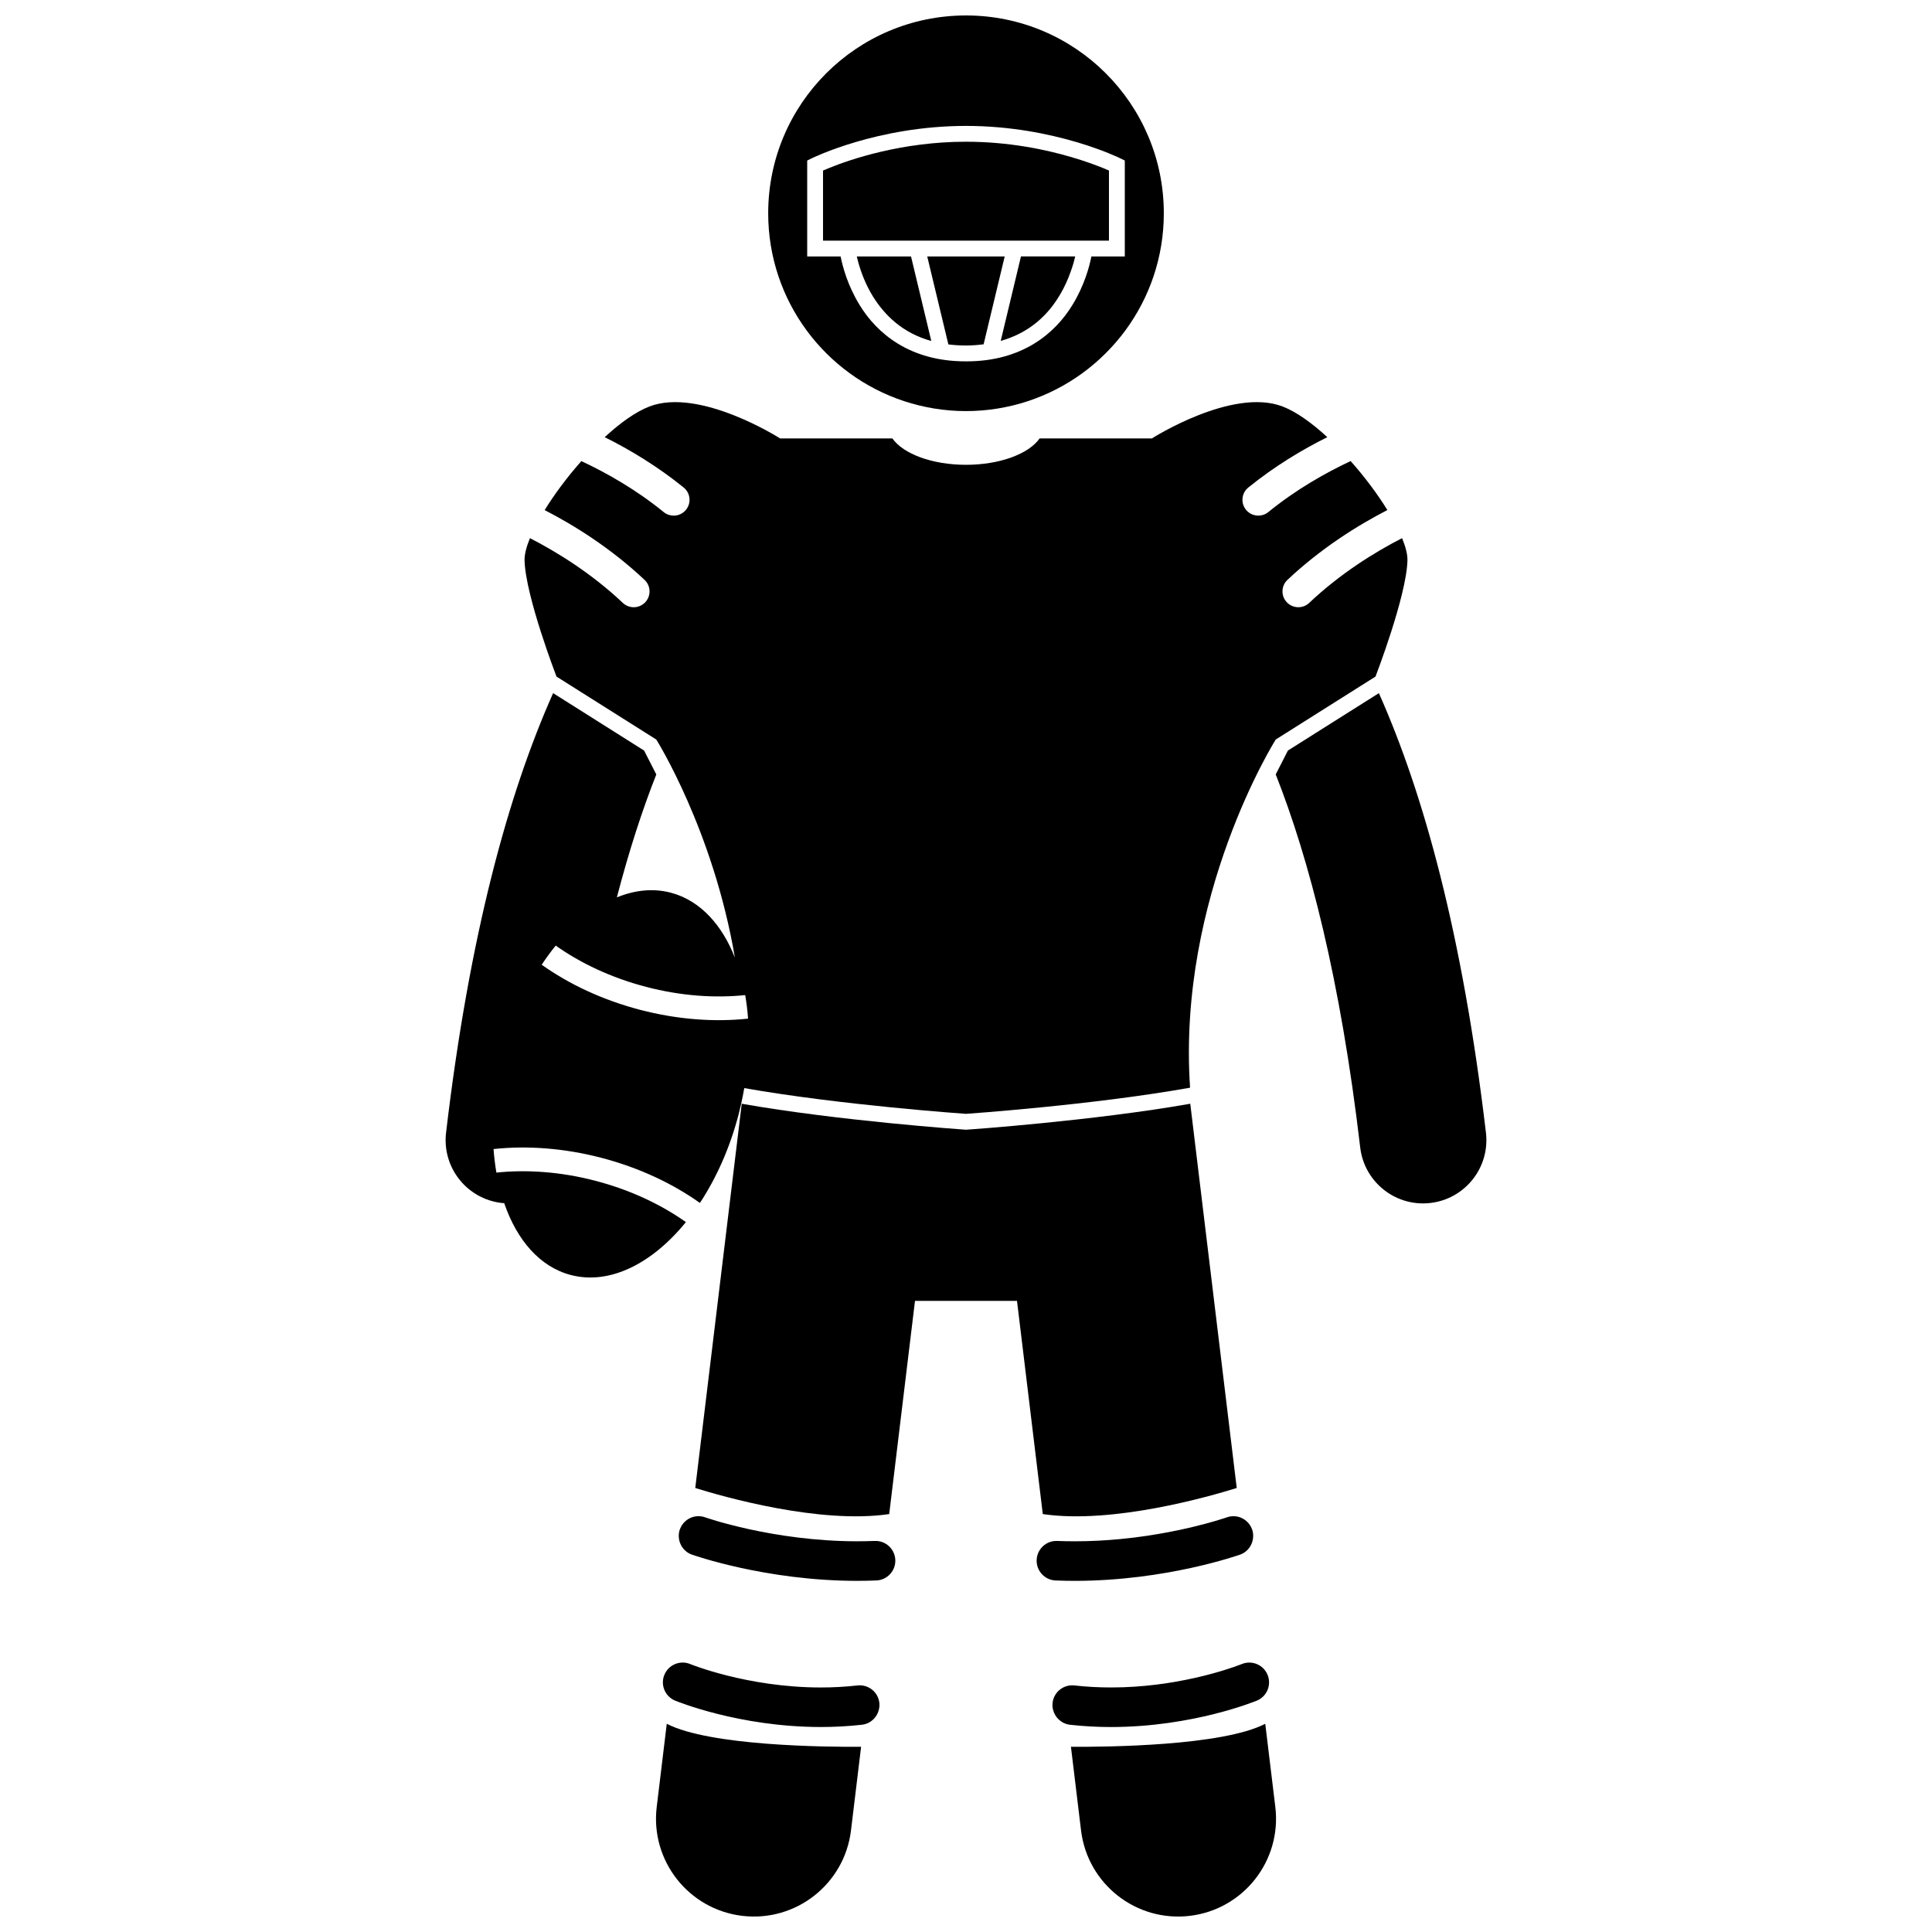 <?xml version="1.0" encoding="UTF-8"?>
<!-- Uploaded to: SVG Repo, www.svgrepo.com, Generator: SVG Repo Mixer Tools -->
<svg width="800px" height="800px" version="1.1" viewBox="144 144 512 512" xmlns="http://www.w3.org/2000/svg">
 <defs>
  <clipPath id="c">
   <path d="m317 600h56v51.902h-56z"/>
  </clipPath>
  <clipPath id="b">
   <path d="m427 600h56v51.902h-56z"/>
  </clipPath>
  <clipPath id="a">
   <path d="m347 148.09h106v104.91h-106z"/>
  </clipPath>
 </defs>
 <g clip-path="url(#c)">
  <path d="m320.7 600.82-2.664 22.043c-1.719 14.219 8.414 27.133 22.625 28.852 14.215 1.719 27.137-8.406 28.859-22.625l2.68-22.172c-9.629 0.062-40.16-0.234-51.5-6.098z"/>
 </g>
 <path d="m327.36 555.99c0.332 0.102 19.5 6.934 43.793 6.953 1.676-0.004 3.371-0.035 5.09-0.105 2.887-0.117 5.141-2.551 5.023-5.445-0.117-2.894-2.551-5.144-5.449-5.027-1.578 0.055-3.137 0.09-4.668 0.09-11.156 0-21.316-1.605-28.641-3.203-3.66-0.805-6.609-1.602-8.629-2.195-2.016-0.594-3.012-0.957-3.016-0.953-2.684-0.953-5.613 0.414-6.633 3.055-0.016 0.047-0.043 0.086-0.062 0.133-0.219 0.629-0.305 1.266-0.289 1.891 0.059 2.109 1.379 4.062 3.481 4.809z"/>
 <path d="m371.25 590.66c-3.32 0.375-6.574 0.539-9.727 0.539-9.758 0-18.504-1.574-24.766-3.144-3.129-0.785-5.637-1.57-7.336-2.148-0.852-0.289-1.504-0.523-1.926-0.688-0.422-0.16-0.578-0.227-0.578-0.227-2.676-1.102-5.742 0.168-6.848 2.848-1.105 2.672 0.168 5.738 2.844 6.848v-0.004c0.375 0.141 16.859 6.973 38.609 6.992 3.512 0 7.16-0.18 10.895-0.602 2.324-0.262 4.094-2.012 4.531-4.191 0.039-0.199 0.09-0.395 0.105-0.602 0.023-0.328 0.023-0.66-0.012-1.004-0.32-2.871-2.914-4.938-5.793-4.617z"/>
 <g clip-path="url(#b)">
  <path d="m427.81 606.92 2.68 22.172c1.719 14.219 14.641 24.344 28.859 22.625 14.211-1.719 24.344-14.629 22.625-28.852l-2.668-22.043c-11.344 5.859-41.875 6.156-51.496 6.098z"/>
 </g>
 <path d="m400.29 443.37-0.289 0.02-0.289-0.02c-0.336-0.023-33.488-2.34-59.145-6.867l-12.316 101.83c7.297 2.277 32.926 9.633 51.398 6.914l6.832-56.496h27.035l6.832 56.496c18.473 2.719 44.102-4.637 51.398-6.914l-12.316-101.83c-25.652 4.527-58.805 6.848-59.141 6.867z"/>
 <path d="m469.13 546.11h-0.004s-1 0.355-3.016 0.949c-6.043 1.785-20.535 5.406-37.266 5.398-1.531 0-3.098-0.031-4.672-0.09-2.894-0.121-5.332 2.133-5.449 5.027-0.113 2.894 2.137 5.336 5.031 5.449 1.711 0.066 3.406 0.102 5.086 0.102 24.293-0.016 43.461-6.852 43.793-6.953 2.113-0.75 3.426-2.719 3.469-4.836 0.012-0.617-0.066-1.242-0.285-1.859-0.016-0.043-0.043-0.082-0.059-0.125-1.012-2.644-3.945-4.016-6.629-3.062z"/>
 <path d="m427.57 601.08c3.734 0.418 7.383 0.602 10.895 0.602 21.75-0.023 38.234-6.856 38.609-6.992 2.68-1.105 3.949-4.172 2.844-6.848-1.102-2.676-4.168-3.949-6.844-2.844h-0.004s-0.152 0.062-0.578 0.219c-2.973 1.141-16.949 5.992-34.031 5.977-3.152 0-6.41-0.16-9.719-0.531-2.883-0.324-5.473 1.742-5.801 4.617-0.039 0.332-0.035 0.66-0.012 0.98 0.023 0.297 0.078 0.582 0.148 0.867 0.52 2.066 2.254 3.699 4.492 3.953z"/>
 <path d="m509.42 327.69-24.109 15.211c-0.613 1.254-1.77 3.41-3.231 6.328 8.855 22.422 17.152 54.215 22.391 98.867 1 8.535 8.25 14.82 16.637 14.82 0.656 0 1.316-0.039 1.98-0.117 9.203-1.082 15.785-9.414 14.703-18.617-6.215-52.59-16.508-89.852-28.371-116.49z"/>
 <path d="m433.79 207.77h4.094v-18.574c-0.438-0.191-1.004-0.434-1.688-0.715-1.895-0.762-4.664-1.785-8.148-2.812-6.969-2.059-16.77-4.109-28.047-4.109-16.914-0.004-30.523 4.629-36.195 6.926-0.688 0.277-1.254 0.52-1.695 0.715v18.574h37.891z"/>
 <path d="m409.2 234.34c12.883-3.609 17.488-14.5 19.312-20.699 0.176-0.621 0.312-1.188 0.426-1.684h-14.371z"/>
 <path d="m385.43 211.96h-14.367c0.109 0.496 0.25 1.059 0.426 1.684 0.688 2.465 1.891 5.762 3.91 9.016 3.043 4.824 7.695 9.566 15.406 11.711z"/>
 <path d="m404.67 235.24 5.586-23.277h-20.527l5.598 23.309c1.461 0.184 3.016 0.289 4.668 0.293 1.668-0.004 3.199-0.137 4.676-0.324z"/>
 <g clip-path="url(#a)">
  <path d="m416.4 250.31c20.914-6.887 36.023-26.57 36.023-49.793 0-28.953-23.473-52.422-52.422-52.422-28.953 0-52.422 23.469-52.422 52.422 0 23.223 15.105 42.906 36.023 49.793 5.16 1.699 10.668 2.633 16.398 2.633 5.727 0 11.238-0.934 16.398-2.633zm-44.566-25.441c-3.203-5.184-4.539-10.266-5.062-12.906h-8.855v-25.418l1.168-0.578c0.168-0.074 17.34-8.594 40.918-8.602 23.574 0.008 40.742 8.523 40.91 8.602l1.172 0.574v25.422h-8.852c-0.523 2.644-1.859 7.727-5.062 12.906-4.504 7.371-13.172 14.891-28.02 14.891h-0.145c-14.945 0.047-23.652-7.492-28.172-14.891z"/>
 </g>
 <path d="m341.24 432.36c25.734 4.543 58.758 6.82 58.758 6.82s33.562-2.312 59.383-6.93c-3.445-50.797 22.703-92.273 22.703-92.273l26.438-16.68s8.223-21.301 8.465-30.785c0.043-1.566-0.477-3.598-1.422-5.902-7.305 3.754-16.359 9.363-24.621 17.168-0.812 0.762-1.844 1.141-2.875 1.141-1.117 0-2.231-0.445-3.055-1.32-1.594-1.688-1.512-4.34 0.176-5.93 9.004-8.469 18.676-14.48 26.48-18.5-2.629-4.258-6.027-8.801-9.734-12.98-6.754 3.164-14.508 7.566-21.828 13.52-0.777 0.633-1.715 0.938-2.644 0.938-1.219 0-2.43-0.531-3.262-1.551-1.461-1.797-1.188-4.438 0.613-5.898 7.047-5.707 14.352-10.07 20.934-13.344-4.082-3.766-8.215-6.734-11.855-8.133-13.355-5.121-34.637 8.469-34.637 8.469h-29.75c-2.844 4.066-10.492 6.988-19.504 6.988-9.016 0-16.656-2.922-19.504-6.988h-29.754s-21.281-13.59-34.637-8.469c-3.641 1.398-7.777 4.367-11.859 8.133 6.586 3.277 13.887 7.641 20.938 13.348 1.793 1.457 2.07 4.098 0.609 5.898-0.832 1.02-2.039 1.551-3.258 1.551-0.926 0-1.863-0.305-2.641-0.938-7.316-5.953-15.074-10.355-21.828-13.52-3.707 4.18-7.102 8.727-9.73 12.984 7.805 4.023 17.477 10.031 26.48 18.5 1.684 1.59 1.762 4.242 0.176 5.93-0.828 0.871-1.941 1.316-3.055 1.316-1.031 0-2.066-0.379-2.879-1.145-8.258-7.793-17.324-13.406-24.621-17.168-0.941 2.309-1.465 4.336-1.426 5.906 0.242 9.484 8.465 30.785 8.465 30.785l26.441 16.68s15.102 23.988 20.836 57.805c-1.688-4.293-3.926-7.984-6.656-10.887-2.914-3.098-6.387-5.293-10.348-6.332-4.664-1.219-9.523-0.695-14.273 1.246 3.277-12.598 6.816-23.375 10.449-32.574-1.465-2.922-2.621-5.082-3.238-6.336l-24.109-15.215c-11.867 26.637-22.16 63.902-28.371 116.49-1.082 9.203 5.5 17.535 14.703 18.621 0.234 0.027 0.469 0.023 0.703 0.043 3.375 9.832 9.477 16.914 17.668 19.051 10.301 2.688 21.543-3.023 30.488-14.023-6.574-4.652-14.73-8.535-23.969-10.941-0.016-0.004-0.035-0.012-0.051-0.016-9.211-2.406-18.211-3-26.199-2.16-0.348-2.012-0.602-4.098-0.758-6.242 8.855-0.949 18.633-0.27 28.605 2.328 9.969 2.609 18.828 6.797 26.086 11.953 4.352-6.602 7.93-14.559 10.242-23.414 0.254-0.973 0.48-1.941 0.699-2.91 0.305-1.375 0.578-2.746 0.812-4.109zm-27.602-20.746c-9.969-2.609-18.824-6.793-26.082-11.949 1.184-1.797 2.418-3.488 3.711-5.074 6.574 4.648 14.73 8.535 23.965 10.941 9.23 2.414 18.246 3.016 26.254 2.176 0.348 2.012 0.605 4.098 0.758 6.242-8.859 0.945-18.633 0.262-28.605-2.336z"/>
</svg>